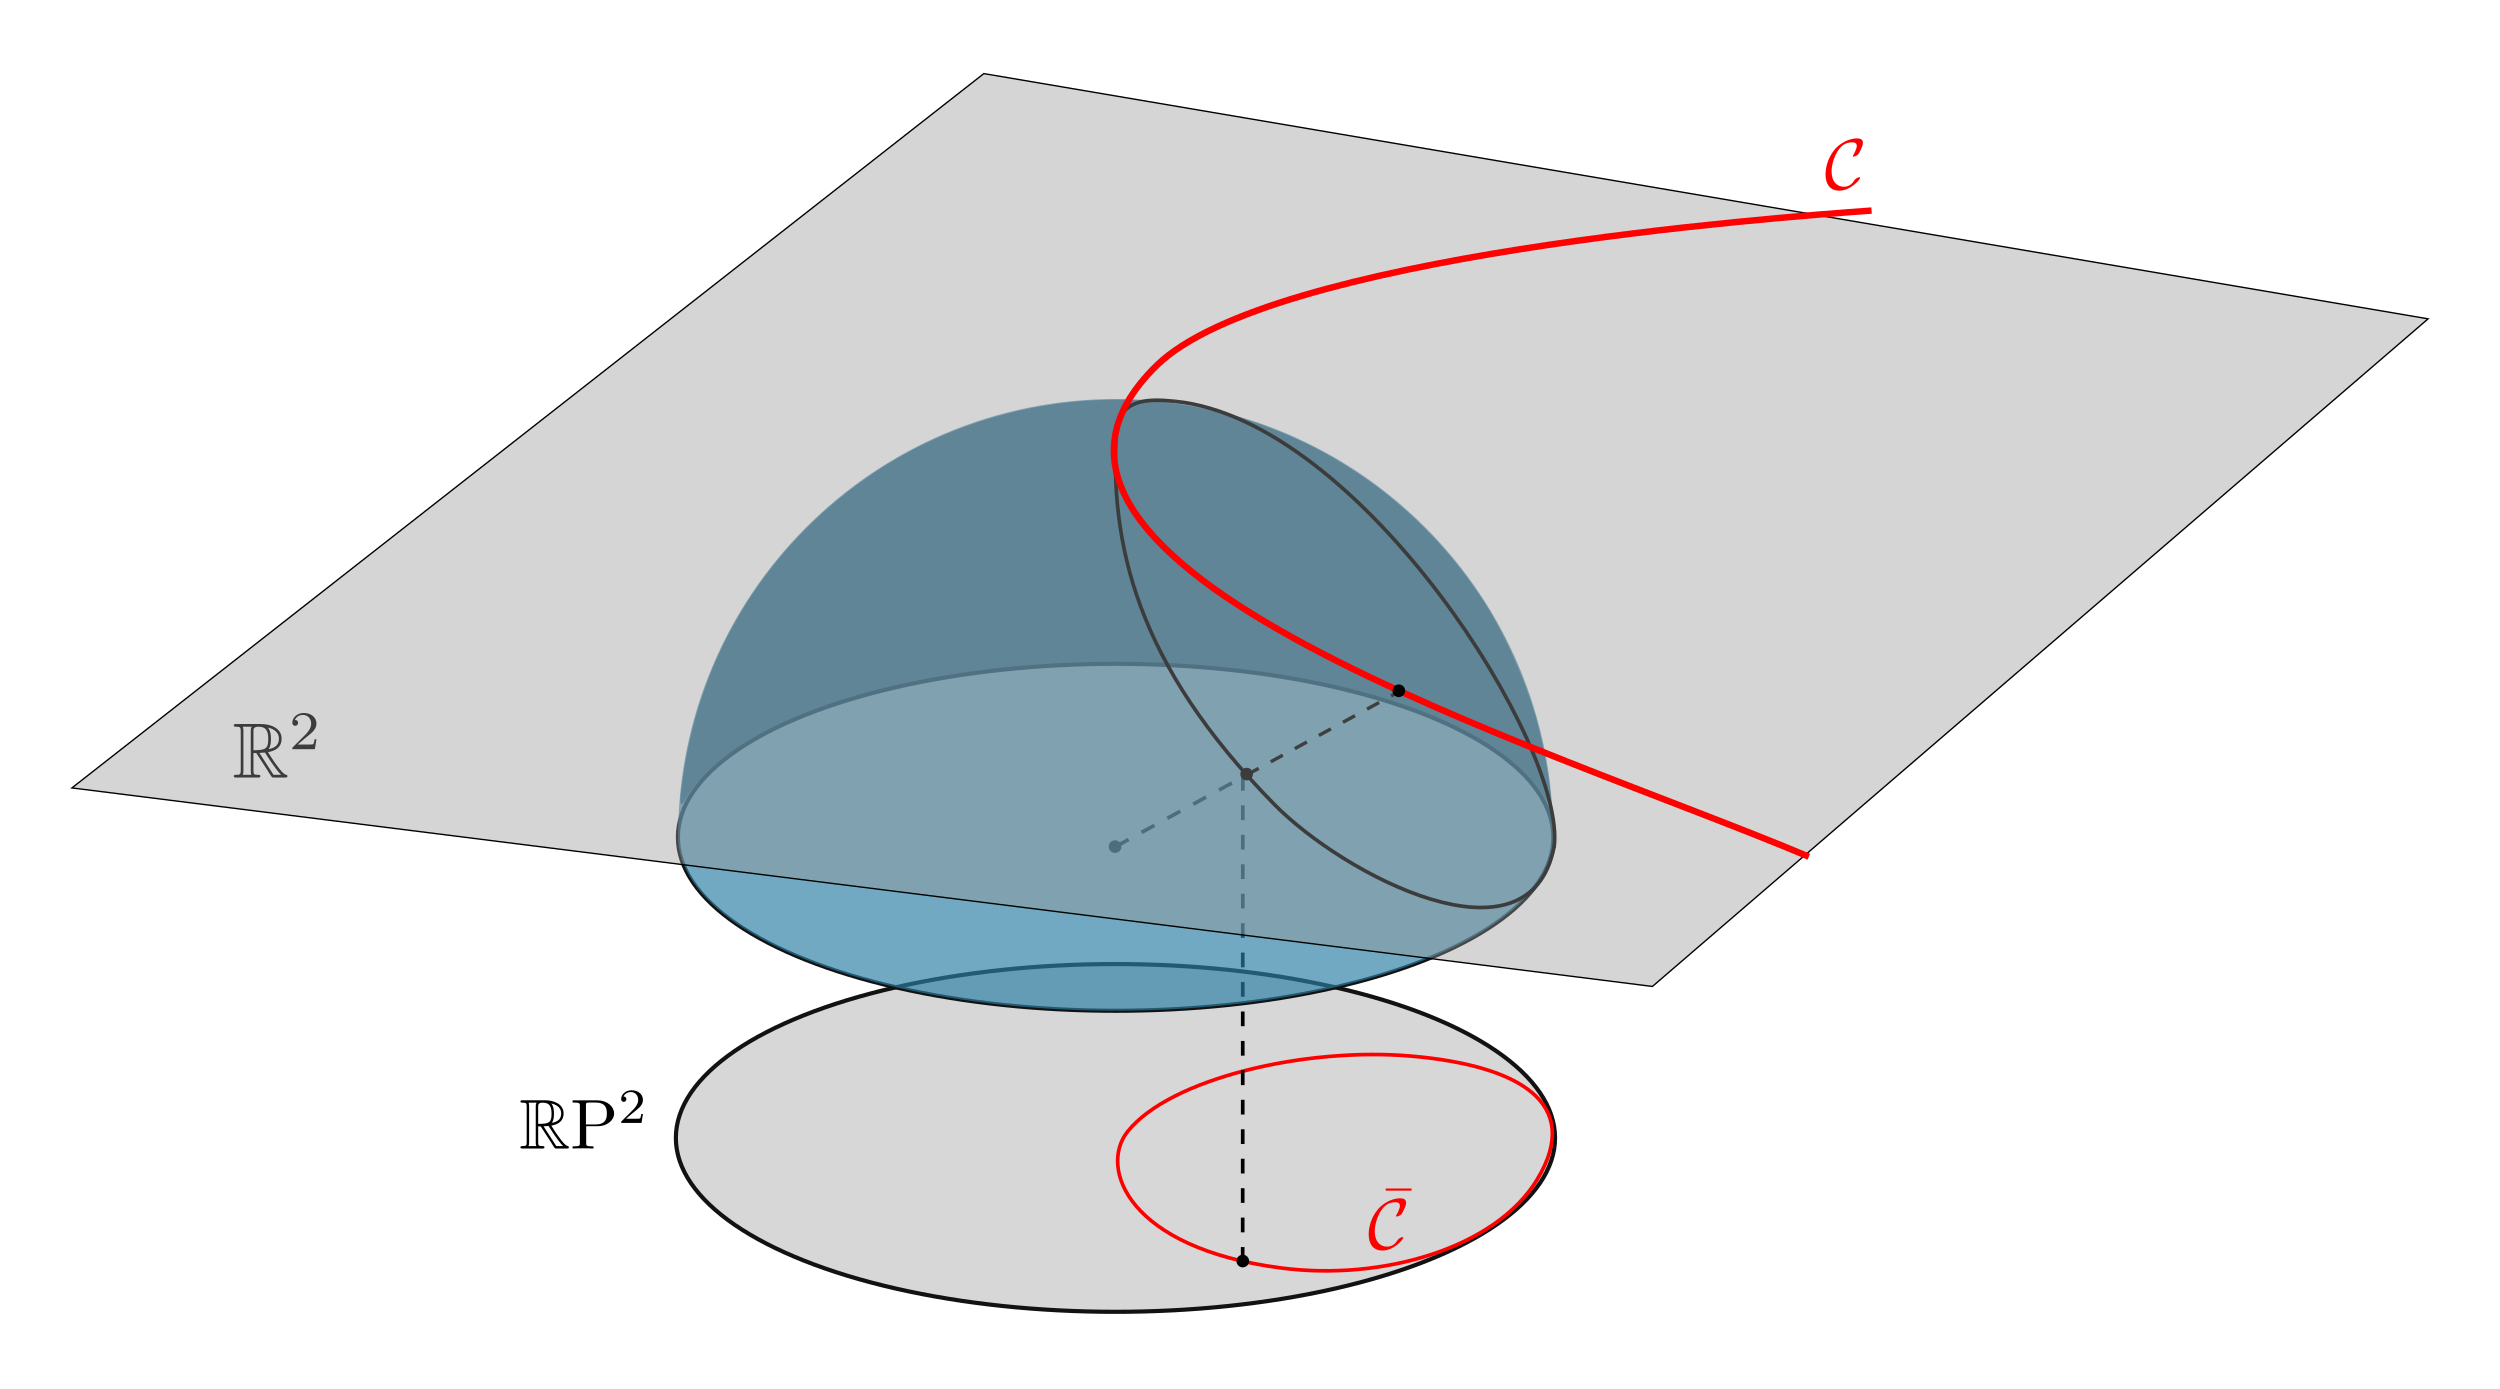 <?xml version="1.0" encoding="UTF-8" standalone="no"?>
<svg
   xmlns:dc="http://purl.org/dc/elements/1.1/"
   xmlns:cc="http://creativecommons.org/ns#"
   xmlns:rdf="http://www.w3.org/1999/02/22-rdf-syntax-ns#"
   xmlns:svg="http://www.w3.org/2000/svg"
   xmlns="http://www.w3.org/2000/svg"
   xmlns:xlink="http://www.w3.org/1999/xlink"
   xmlns:sodipodi="http://sodipodi.sourceforge.net/DTD/sodipodi-0.dtd"
   xmlns:inkscape="http://www.inkscape.org/namespaces/inkscape"
   sodipodi:docname="projection.svg"
   inkscape:version="1.0.1 (3bc2e813f5, 2020-09-07)"
   id="svg8"
   version="1.1"
   viewBox="0 0 180 100"
   height="100mm"
   width="180mm"
   inkscape:export-filename="/home/john/Desktop/projective_plane/src/drawing.png"
   inkscape:export-xdpi="149.72624"
   inkscape:export-ydpi="149.72624">
  <defs
     id="defs2">
    <g
       id="g2739">
      <symbol
         overflow="visible"
         id="symbol665">
        <path
           style="stroke:none;"
           d=""
           id="path1087" />
      </symbol>
      <symbol
         overflow="visible"
         id="symbol4000">
        <path
           style="stroke:none;"
           d="M 2.672 -3.125 L 3.031 -3.125 L 4.531 -0.812 C 4.625 -0.656 4.859 -0.266 4.969 -0.125 C 5.047 0 5.078 0 5.297 0 L 6.672 0 C 6.859 0 7.016 0 7.016 -0.172 C 7.016 -0.266 6.953 -0.328 6.859 -0.344 C 6.484 -0.422 6 -1.094 5.766 -1.406 C 5.688 -1.5 5.188 -2.156 4.531 -3.234 C 5.406 -3.406 6.266 -3.781 6.266 -4.969 C 6.266 -6.344 4.812 -6.828 3.625 -6.828 L 0.5 -6.828 C 0.312 -6.828 0.156 -6.828 0.156 -6.656 C 0.156 -6.484 0.344 -6.484 0.422 -6.484 C 1 -6.484 1.047 -6.406 1.047 -5.906 L 1.047 -0.922 C 1.047 -0.422 1 -0.344 0.422 -0.344 C 0.344 -0.344 0.156 -0.344 0.156 -0.172 C 0.156 0 0.312 0 0.5 0 L 3.234 0 C 3.406 0 3.562 0 3.562 -0.172 C 3.562 -0.344 3.391 -0.344 3.281 -0.344 C 2.719 -0.344 2.672 -0.422 2.672 -0.922 Z M 4.594 -3.625 C 4.875 -3.984 4.906 -4.516 4.906 -4.953 C 4.906 -5.438 4.844 -5.969 4.531 -6.375 C 4.938 -6.281 5.922 -5.969 5.922 -4.969 C 5.922 -4.312 5.625 -3.812 4.594 -3.625 Z M 2.672 -5.938 C 2.672 -6.156 2.672 -6.484 3.297 -6.484 C 4.141 -6.484 4.562 -6.125 4.562 -4.953 C 4.562 -3.672 4.25 -3.484 2.672 -3.484 Z M 1.312 -0.344 C 1.391 -0.531 1.391 -0.812 1.391 -0.891 L 1.391 -5.938 C 1.391 -6.031 1.391 -6.297 1.312 -6.484 L 2.453 -6.484 C 2.328 -6.312 2.328 -6.125 2.328 -5.969 L 2.328 -0.891 C 2.328 -0.797 2.328 -0.531 2.406 -0.344 Z M 3.438 -3.125 C 3.516 -3.141 3.547 -3.156 3.625 -3.156 C 3.781 -3.156 4 -3.172 4.141 -3.188 C 4.297 -2.953 5.375 -1.172 6.203 -0.344 L 5.234 -0.344 Z M 3.438 -3.125 "
           id="path7407" />
      </symbol>
      <symbol
         overflow="visible"
         id="symbol6528">
        <path
           style="stroke:none;"
           d=""
           id="path2770" />
      </symbol>
      <symbol
         overflow="visible"
         id="symbol8458">
        <path
           style="stroke:none;"
           d="M 3.516 -1.266 L 3.281 -1.266 C 3.266 -1.109 3.188 -0.703 3.094 -0.641 C 3.047 -0.594 2.516 -0.594 2.406 -0.594 L 1.125 -0.594 C 1.859 -1.234 2.109 -1.438 2.516 -1.766 C 3.031 -2.172 3.516 -2.609 3.516 -3.266 C 3.516 -4.109 2.781 -4.625 1.891 -4.625 C 1.031 -4.625 0.438 -4.016 0.438 -3.375 C 0.438 -3.031 0.734 -2.984 0.812 -2.984 C 0.969 -2.984 1.172 -3.109 1.172 -3.359 C 1.172 -3.484 1.125 -3.734 0.766 -3.734 C 0.984 -4.219 1.453 -4.375 1.781 -4.375 C 2.484 -4.375 2.844 -3.828 2.844 -3.266 C 2.844 -2.656 2.406 -2.188 2.188 -1.938 L 0.516 -0.266 C 0.438 -0.203 0.438 -0.188 0.438 0 L 3.312 0 Z M 3.516 -1.266 "
           id="path9411" />
      </symbol>
    </g>
    <g
       id="g770">
      <symbol
         overflow="visible"
         id="symbol1274">
        <path
           style="stroke:none;"
           d=""
           id="path4062" />
      </symbol>
      <symbol
         overflow="visible"
         id="symbol1985">
        <path
           style="stroke:none;"
           d="M 2.672 -3.125 L 3.031 -3.125 L 4.531 -0.812 C 4.625 -0.656 4.859 -0.266 4.969 -0.125 C 5.047 0 5.078 0 5.297 0 L 6.672 0 C 6.859 0 7.016 0 7.016 -0.172 C 7.016 -0.266 6.953 -0.328 6.859 -0.344 C 6.484 -0.422 6 -1.094 5.766 -1.406 C 5.688 -1.5 5.188 -2.156 4.531 -3.234 C 5.406 -3.406 6.266 -3.781 6.266 -4.969 C 6.266 -6.344 4.812 -6.828 3.625 -6.828 L 0.5 -6.828 C 0.312 -6.828 0.156 -6.828 0.156 -6.656 C 0.156 -6.484 0.344 -6.484 0.422 -6.484 C 1 -6.484 1.047 -6.406 1.047 -5.906 L 1.047 -0.922 C 1.047 -0.422 1 -0.344 0.422 -0.344 C 0.344 -0.344 0.156 -0.344 0.156 -0.172 C 0.156 0 0.312 0 0.5 0 L 3.234 0 C 3.406 0 3.562 0 3.562 -0.172 C 3.562 -0.344 3.391 -0.344 3.281 -0.344 C 2.719 -0.344 2.672 -0.422 2.672 -0.922 Z M 4.594 -3.625 C 4.875 -3.984 4.906 -4.516 4.906 -4.953 C 4.906 -5.438 4.844 -5.969 4.531 -6.375 C 4.938 -6.281 5.922 -5.969 5.922 -4.969 C 5.922 -4.312 5.625 -3.812 4.594 -3.625 Z M 2.672 -5.938 C 2.672 -6.156 2.672 -6.484 3.297 -6.484 C 4.141 -6.484 4.562 -6.125 4.562 -4.953 C 4.562 -3.672 4.25 -3.484 2.672 -3.484 Z M 1.312 -0.344 C 1.391 -0.531 1.391 -0.812 1.391 -0.891 L 1.391 -5.938 C 1.391 -6.031 1.391 -6.297 1.312 -6.484 L 2.453 -6.484 C 2.328 -6.312 2.328 -6.125 2.328 -5.969 L 2.328 -0.891 C 2.328 -0.797 2.328 -0.531 2.406 -0.344 Z M 3.438 -3.125 C 3.516 -3.141 3.547 -3.156 3.625 -3.156 C 3.781 -3.156 4 -3.172 4.141 -3.188 C 4.297 -2.953 5.375 -1.172 6.203 -0.344 L 5.234 -0.344 Z M 3.438 -3.125 "
           id="path3867" />
      </symbol>
      <symbol
         overflow="visible"
         id="symbol2511">
        <path
           style="stroke:none;"
           d=""
           id="path8133" />
      </symbol>
      <symbol
         overflow="visible"
         id="symbol1140">
        <path
           style="stroke:none;"
           d="M 2.266 -3.156 L 3.953 -3.156 C 5.141 -3.156 6.219 -3.953 6.219 -4.953 C 6.219 -5.938 5.234 -6.812 3.875 -6.812 L 0.344 -6.812 L 0.344 -6.5 L 0.594 -6.5 C 1.359 -6.5 1.375 -6.391 1.375 -6.031 L 1.375 -0.781 C 1.375 -0.422 1.359 -0.312 0.594 -0.312 L 0.344 -0.312 L 0.344 0 C 0.703 -0.031 1.438 -0.031 1.812 -0.031 C 2.188 -0.031 2.938 -0.031 3.297 0 L 3.297 -0.312 L 3.047 -0.312 C 2.281 -0.312 2.266 -0.422 2.266 -0.781 Z M 2.234 -3.406 L 2.234 -6.094 C 2.234 -6.438 2.25 -6.5 2.719 -6.5 L 3.609 -6.5 C 5.188 -6.5 5.188 -5.438 5.188 -4.953 C 5.188 -4.484 5.188 -3.406 3.609 -3.406 Z M 2.234 -3.406 "
           id="path4204" />
      </symbol>
      <symbol
         overflow="visible"
         id="symbol5877">
        <path
           style="stroke:none;"
           d=""
           id="path920" />
      </symbol>
      <symbol
         overflow="visible"
         id="symbol4262">
        <path
           style="stroke:none;"
           d="M 3.516 -1.266 L 3.281 -1.266 C 3.266 -1.109 3.188 -0.703 3.094 -0.641 C 3.047 -0.594 2.516 -0.594 2.406 -0.594 L 1.125 -0.594 C 1.859 -1.234 2.109 -1.438 2.516 -1.766 C 3.031 -2.172 3.516 -2.609 3.516 -3.266 C 3.516 -4.109 2.781 -4.625 1.891 -4.625 C 1.031 -4.625 0.438 -4.016 0.438 -3.375 C 0.438 -3.031 0.734 -2.984 0.812 -2.984 C 0.969 -2.984 1.172 -3.109 1.172 -3.359 C 1.172 -3.484 1.125 -3.734 0.766 -3.734 C 0.984 -4.219 1.453 -4.375 1.781 -4.375 C 2.484 -4.375 2.844 -3.828 2.844 -3.266 C 2.844 -2.656 2.406 -2.188 2.188 -1.938 L 0.516 -0.266 C 0.438 -0.203 0.438 -0.188 0.438 0 L 3.312 0 Z M 3.516 -1.266 "
           id="path8459" />
      </symbol>
    </g>
    <g
       id="g724">
      <symbol
         overflow="visible"
         id="symbol3642">
        <path
           style="stroke:none;"
           d=""
           id="path2354" />
      </symbol>
      <symbol
         overflow="visible"
         id="symbol6901">
        <path
           style="stroke:none;"
           d="M 4.938 -1.562 C 4.938 -1.625 4.891 -1.641 4.844 -1.641 C 4.672 -1.641 4.438 -1.484 4.422 -1.484 C 4.234 -1.359 4.188 -1.281 4.062 -1.109 C 3.766 -0.641 3.312 -0.312 2.672 -0.312 C 1.781 -0.312 0.969 -0.953 0.969 -2.453 C 0.969 -3.344 1.328 -4.531 1.859 -5.328 C 2.297 -5.969 2.828 -6.484 3.859 -6.484 C 4.234 -6.484 4.469 -6.344 4.469 -5.969 C 4.469 -5.625 4.109 -4.922 3.984 -4.719 C 3.922 -4.609 3.922 -4.578 3.922 -4.562 C 3.922 -4.5 3.984 -4.5 4.031 -4.5 C 4.234 -4.5 4.609 -4.719 4.719 -4.875 C 4.75 -4.922 5.328 -5.891 5.328 -6.406 C 5.328 -6.953 4.875 -7.031 4.516 -7.031 C 3.078 -7.031 1.891 -6.078 1.422 -5.516 C 0.234 -4.094 0.125 -2.547 0.125 -2.031 C 0.125 -0.562 0.859 0.234 2.016 0.234 C 3.625 0.234 4.938 -1.312 4.938 -1.562 Z M 4.938 -1.562 "
           id="path9497" />
      </symbol>
    </g>
    <g
       id="g5715">
      <symbol
         overflow="visible"
         id="symbol7393">
        <path
           style="stroke:none;"
           d=""
           id="path9838" />
      </symbol>
      <symbol
         overflow="visible"
         id="symbol4254">
        <path
           style="stroke:none;"
           d="M 4.281 -5.578 L 4.281 -5.875 L 0.688 -5.875 L 0.688 -5.578 Z M 4.281 -5.578 "
           id="path2565" />
      </symbol>
      <symbol
         overflow="visible"
         id="symbol4745">
        <path
           style="stroke:none;"
           d=""
           id="path8738" />
      </symbol>
      <symbol
         overflow="visible"
         id="symbol471">
        <path
           style="stroke:none;"
           d="M 4.938 -1.562 C 4.938 -1.625 4.891 -1.641 4.844 -1.641 C 4.672 -1.641 4.438 -1.484 4.422 -1.484 C 4.234 -1.359 4.188 -1.281 4.062 -1.109 C 3.766 -0.641 3.312 -0.312 2.672 -0.312 C 1.781 -0.312 0.969 -0.953 0.969 -2.453 C 0.969 -3.344 1.328 -4.531 1.859 -5.328 C 2.297 -5.969 2.828 -6.484 3.859 -6.484 C 4.234 -6.484 4.469 -6.344 4.469 -5.969 C 4.469 -5.625 4.109 -4.922 3.984 -4.719 C 3.922 -4.609 3.922 -4.578 3.922 -4.562 C 3.922 -4.5 3.984 -4.5 4.031 -4.5 C 4.234 -4.5 4.609 -4.719 4.719 -4.875 C 4.75 -4.922 5.328 -5.891 5.328 -6.406 C 5.328 -6.953 4.875 -7.031 4.516 -7.031 C 3.078 -7.031 1.891 -6.078 1.422 -5.516 C 0.234 -4.094 0.125 -2.547 0.125 -2.031 C 0.125 -0.562 0.859 0.234 2.016 0.234 C 3.625 0.234 4.938 -1.312 4.938 -1.562 Z M 4.938 -1.562 "
           id="path3918" />
      </symbol>
    </g>
  </defs>
  <sodipodi:namedview
     inkscape:guide-bbox="true"
     showguides="true"
     showgrid="false"
     inkscape:document-rotation="0"
     inkscape:current-layer="layer1"
     inkscape:document-units="mm"
     inkscape:cy="227.29422"
     inkscape:cx="384.1498"
     inkscape:zoom="1.4142136"
     inkscape:pageshadow="2"
     inkscape:pageopacity="0.0"
     borderopacity="1.0"
     bordercolor="#666666"
     pagecolor="#ffffff"
     id="base"
     inkscape:snap-intersection-paths="true" />
  <g
     id="layer1"
     inkscape:groupmode="layer"
     inkscape:label="Layer 1">
    <path
       style="display:inline;opacity:1;fill:#0f2e3d;fill-opacity:0.667;stroke:none;stroke-width:0.177;stroke-linecap:square;stroke-miterlimit:4;stroke-dasharray:none;stroke-opacity:1"
       d="m 48.988,57.569 c 7.94e-4,-0.193 0.083,-0.919 0.182,-1.614 1.209,-8.476 5.574,-15.847 12.418,-20.97 7.121,-5.331 16.452,-7.384 25.199,-5.544 8.346,1.756 15.628,6.852 20.241,14.166 1.384,2.194 2.789,5.371 3.558,8.043 0.671,2.333 1.297,6.269 0.996,6.269 -0.044,0 -0.238,-0.256 -0.432,-0.569 C 108.761,53.48 102.058,50.315 92.953,48.757 89.09,48.096 86.043,47.827 81.587,47.753 c -12.408,-0.206 -23.518,2.335 -29.389,6.721 -1.046,0.781 -2.204,2 -2.689,2.829 -0.198,0.339 -0.397,0.617 -0.442,0.617 -0.045,0 -0.081,-0.158 -0.08,-0.351 z"
       id="path858" />
    <ellipse
       ry="12.52"
       rx="31.651"
       cy="81.931"
       cx="80.313"
       id="path76"
       style="display:inline;opacity:0.997;fill:#d7d7d7;fill-opacity:1;stroke:#121212;stroke-width:0.3;stroke-linecap:square;stroke-miterlimit:4;stroke-dasharray:none;stroke-opacity:1" />
    <ellipse
       style="display:inline;opacity:0.997;fill:none;fill-opacity:1;stroke:#121212;stroke-width:0.299;stroke-linecap:square;stroke-miterlimit:4;stroke-dasharray:none;stroke-opacity:1"
       id="ellipse953"
       cx="80.325"
       cy="60.285"
       rx="31.516"
       ry="12.491" />
    <path
       style="fill:none;stroke:#ff0000;stroke-width:0.265;stroke-linecap:butt;stroke-linejoin:miter;stroke-miterlimit:4;stroke-dasharray:none;stroke-opacity:1"
       d="M 110.679,84.921 C 107.717,89.829 99.598,92.253 92.237,91.294 81.212,89.858 79.109,84.095 81.179,81.485 c 3.031,-3.822 12.792,-6.114 20.45,-5.443 7.657,0.671 12.4,3.325 9.05,8.878 z"
       id="path934"
       sodipodi:nodetypes="sssss" />
    <path
       sodipodi:nodetypes="cc"
       style="fill:none;stroke:#000000;stroke-width:0.265;stroke-linecap:butt;stroke-linejoin:miter;stroke-miterlimit:4;stroke-dasharray:1.06, 1.06;stroke-dashoffset:0;stroke-opacity:1"
       d="m 89.473,90.848 0.01,-34.901"
       id="path966" />
    <circle
       r="0.455"
       cy="60.957"
       cx="80.286"
       id="circle908"
       style="opacity:0.997;fill:#000000;fill-opacity:1;stroke:#ff0000;stroke-width:0;stroke-linecap:round;stroke-miterlimit:4;stroke-dasharray:none" />
    <path
       id="path964"
       d="m 80.329,60.952 9.154,-5.006"
       style="fill:none;stroke:#000000;stroke-width:0.265;stroke-linecap:butt;stroke-linejoin:miter;stroke-miterlimit:4;stroke-dasharray:1.06, 1.06;stroke-dashoffset:0;stroke-opacity:1"
       sodipodi:nodetypes="cc" />
    <path
       id="ellipse904"
       style="display:inline;opacity:1;fill:#2a7ca3;fill-opacity:0.667;stroke:#ffffff;stroke-width:0;stroke-linecap:square;stroke-miterlimit:4;stroke-dasharray:none"
       d="m 96.074,71.093 c -9.746,2.236 -21.754,2.236 -31.5,-10e-7 C 54.828,68.857 48.824,64.724 48.824,60.241 c -3e-6,-17.409 14.105,-31.514 31.505,-31.514 17.4,-3e-6 31.505,14.105 31.5,31.514 -0.005,4.482 -6.009,8.616 -15.755,10.852 z"
       sodipodi:nodetypes="sscscs" />
    <path
       style="display:inline;fill:none;stroke:#000000;stroke-width:0.265px;stroke-linecap:butt;stroke-linejoin:miter;stroke-opacity:1"
       d="M 111.894,61.025 C 112.869,53.815 97.932,30.22 84.599,28.896"
       id="path940"
       sodipodi:nodetypes="cc" />
    <path
       style="fill:none;stroke:#000000;stroke-width:0.265px;stroke-linecap:butt;stroke-linejoin:miter;stroke-opacity:1"
       d="M 111.899,60.949 C 110.153,70.035 96.752,63.005 91.752,57.917 81.794,47.783 79.825,39.157 80.398,30.544 81.009,28.803 82.493,28.685 84.599,28.896"
       id="path938"
       sodipodi:nodetypes="cscc" />
    <path
       style="display:inline;opacity:0.97;fill:none;stroke:#000000;stroke-width:0.247;stroke-linecap:butt;stroke-linejoin:miter;stroke-miterlimit:4;stroke-dasharray:0.988, 0.988;stroke-dashoffset:0;stroke-opacity:1"
       d="M 89.759,55.795 100.788,49.764"
       id="path962"
       sodipodi:nodetypes="cc" />
    <circle
       r="0.455"
       cy="55.733"
       cx="89.759"
       id="path902"
       style="opacity:0.997;fill:#000000;fill-opacity:1;stroke:#ff0000;stroke-width:0;stroke-linecap:round;stroke-miterlimit:4;stroke-dasharray:none" />
    <g
       id="g1023"
       transform="matrix(0.564,0,0,0.564,-35.104,9.754)"
       inkscape:label="">
      <g
         id="g8152">
        <g
           style="fill:#000000;fill-opacity:1"
           id="g8733">
          <use
             xlink:href="#symbol4000"
             x="91.925"
             y="81.963"
             id="use4054"
             width="100%"
             height="100%" />
        </g>
        <g
           style="fill:#000000;fill-opacity:1"
           id="g2809">
          <use
             xlink:href="#symbol8458"
             x="99.121"
             y="78.348"
             id="use9358"
             width="100%"
             height="100%" />
        </g>
      </g>
    </g>
    <g
       id="g1289"
       transform="matrix(0.509,0,0,0.509,-9.401,40.974)"
       inkscape:label="">
      <g
         id="g9443">
        <g
           style="fill:#000000;fill-opacity:1"
           id="g4724">
          <use
             xlink:href="#symbol1985"
             x="91.925"
             y="81.963"
             id="use1587"
             width="100%"
             height="100%" />
        </g>
        <g
           style="fill:#000000;fill-opacity:1"
           id="g1310">
          <use
             xlink:href="#symbol1140"
             x="99.121"
             y="81.963"
             id="use19"
             width="100%"
             height="100%" />
        </g>
        <g
           style="fill:#000000;fill-opacity:1"
           id="g1558">
          <use
             xlink:href="#symbol4262"
             x="105.901"
             y="78.348"
             id="use9947"
             width="100%"
             height="100%" />
        </g>
      </g>
    </g>
    <path
       sodipodi:nodetypes="ccccc"
       d="M 70.835,5.299 174.823,22.956 118.973,71.025 5.177,56.731 Z"
       style="display:inline;opacity:1;fill:#969696;fill-opacity:0.4;stroke:#000000;stroke-width:0.1;stroke-linecap:square;stroke-miterlimit:4;stroke-dasharray:none;stroke-opacity:1"
       id="rect901" />
    <path
       sodipodi:nodetypes="csc"
       id="path1314"
       d="M 134.753,15.16 C 127.715,15.662 91.44,18.372 83.298,26.298 68.349,40.85 111.355,53.714 130.236,61.683"
       style="display:inline;opacity:0.994;fill:none;stroke:#ff0000;stroke-width:0.465;stroke-linecap:butt;stroke-linejoin:miter;stroke-miterlimit:4;stroke-dasharray:none;stroke-opacity:1" />
    <g
       id="g1401"
       transform="matrix(0.518,0,0,0.518,83.755,-28.849)"
       inkscape:label=""
       style="fill:#ff0000;fill-opacity:1">
      <g
         id="g5222"
         style="fill:#ff0000;fill-opacity:1">
        <g
           style="fill:#ff0000;fill-opacity:1"
           id="g3074">
          <use
             xlink:href="#symbol6901"
             x="91.925"
             y="81.963"
             id="use1261"
             width="100%"
             height="100%"
             style="fill:#ff0000;fill-opacity:1" />
        </g>
      </g>
    </g>
    <g
       id="g1514"
       transform="matrix(0.518,0,0,0.518,50.862,47.463)"
       inkscape:label=""
       style="fill:#ff0000;fill-opacity:1">
      <g
         id="g645"
         style="fill:#ff0000;fill-opacity:1">
        <g
           style="fill:#ff0000;fill-opacity:1"
           id="g7444">
          <use
             xlink:href="#symbol4254"
             x="93.732"
             y="79.445"
             id="use7739"
             width="100%"
             height="100%"
             style="fill:#ff0000;fill-opacity:1" />
        </g>
        <g
           style="fill:#ff0000;fill-opacity:1"
           id="g8963">
          <use
             xlink:href="#symbol471"
             x="91.925"
             y="81.963"
             id="use2326"
             width="100%"
             height="100%"
             style="fill:#ff0000;fill-opacity:1" />
        </g>
      </g>
    </g>
    <circle
       style="opacity:0.997;fill:#000000;fill-opacity:1;stroke:#ff0000;stroke-width:0;stroke-linecap:round;stroke-miterlimit:4;stroke-dasharray:none"
       id="circle904"
       cx="100.715"
       cy="49.735"
       r="0.455" />
    <circle
       style="opacity:0.997;fill:#000000;fill-opacity:1;stroke:#ff0000;stroke-width:0;stroke-linecap:round;stroke-miterlimit:4;stroke-dasharray:none"
       id="circle906"
       cx="89.48"
       cy="90.795"
       r="0.455" />
  </g>
</svg>
